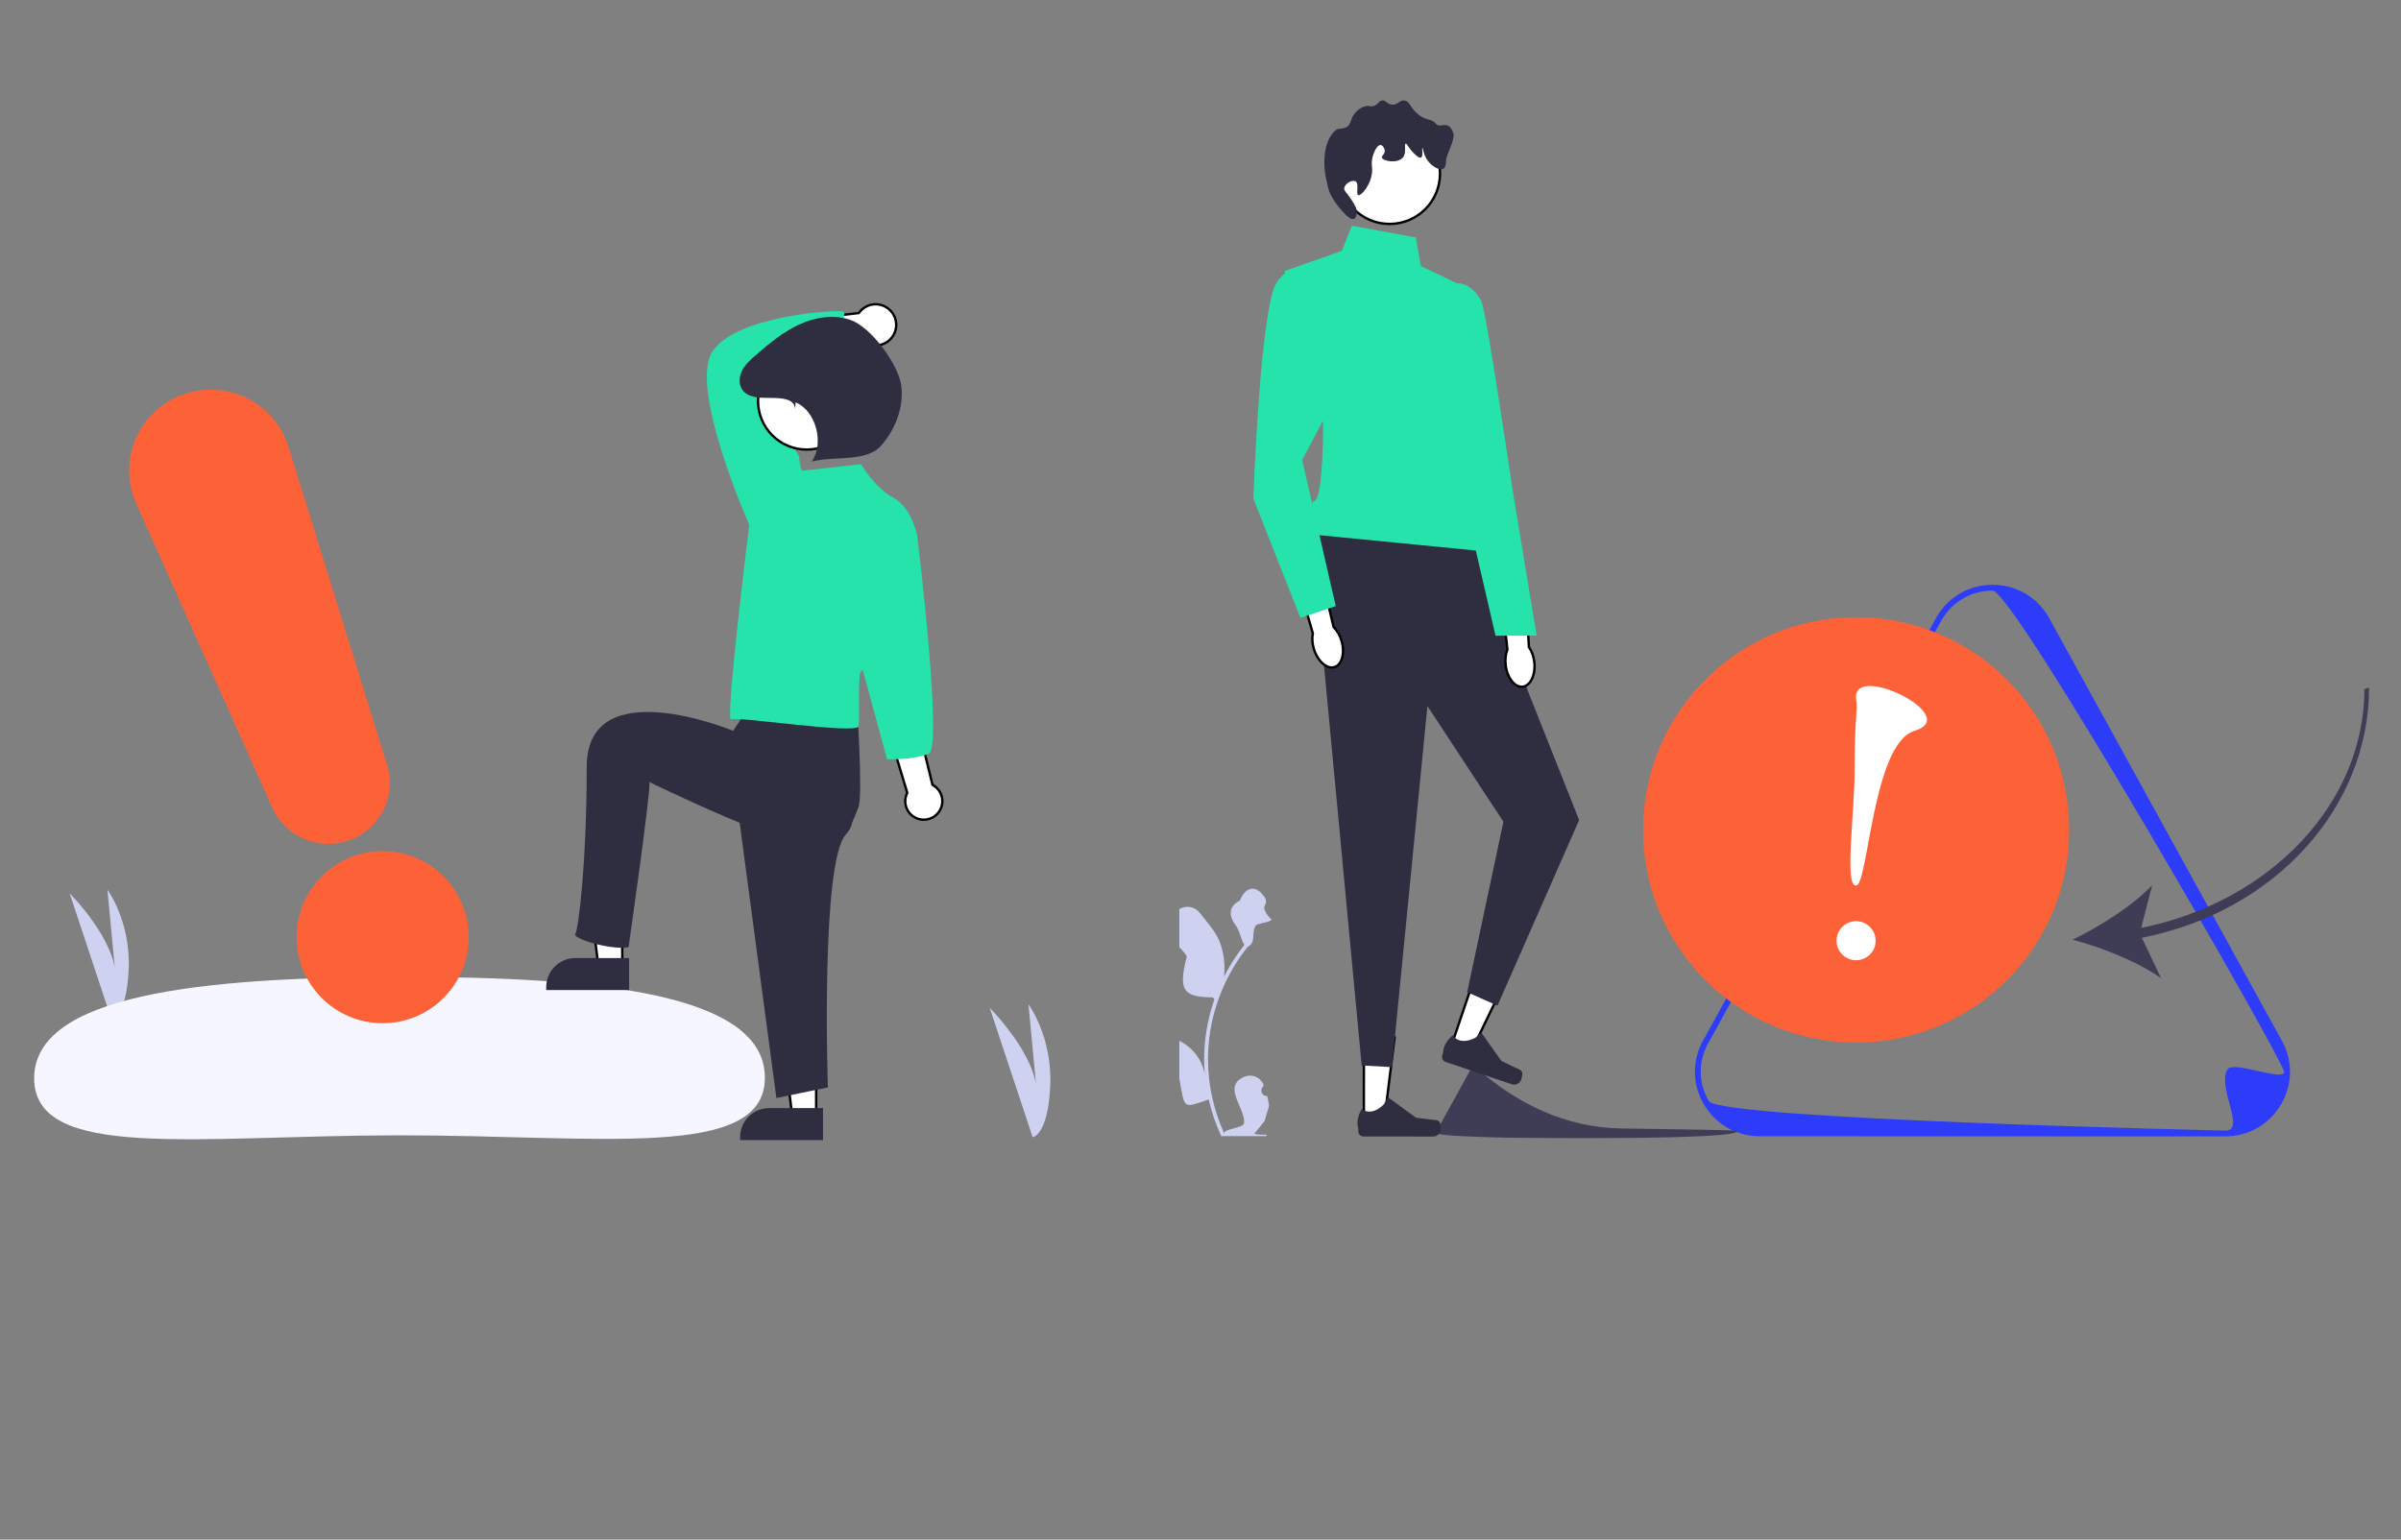 <svg xmlns="http://www.w3.org/2000/svg" width="1004" height="644" viewBox="0 0 1004 644" fill="none"><rect x="0" y="0" width="1004" height="644" fill="#808080" stroke="none"/><path d="M431.802 475.67L413.866 421.584C413.866 421.584 433.595 441.297 433.595 457.473L430.054 420.067C430.054 420.067 440.171 433.715 439.159 454.44C438.147 475.164 431.802 475.67 431.802 475.67Z" fill="#CED1EF"></path><path d="M46.622 426.422L29.117 373.636C29.117 373.636 48.371 392.876 48.371 408.662L44.915 372.156C44.915 372.156 54.789 385.476 53.802 405.702C52.815 425.928 46.622 426.422 46.622 426.422Z" fill="#CED1EF"></path><path d="M319.845 450.78C319.875 485.504 250.952 474.823 166.574 474.896C82.196 474.969 14.315 485.767 14.285 451.044C14.255 416.32 83.153 408.709 167.531 408.636C251.909 408.563 319.815 416.057 319.845 450.78Z" fill="#F5F6FF"></path><path d="M260.21 403.386H250.121L244.995 361.87H260.21V403.386Z" fill="white" stroke="black"></path><path d="M240.574 400.737H263.074V414.122H228.404V412.897C228.404 409.672 229.686 406.579 231.969 404.298C234.251 402.018 237.346 400.737 240.574 400.737Z" fill="#2F2E41"></path><path d="M341.293 466.138H331.204L326.078 424.621H341.293V466.138Z" fill="white" stroke="black"></path><path d="M321.658 463.488H344.158V476.873H309.488V475.649C309.488 472.424 310.771 469.331 313.053 467.05C315.335 464.77 318.43 463.488 321.658 463.488Z" fill="#2F2E41"></path><path d="M392.291 340.011L392.289 340.014C391.092 341.483 389.398 342.463 387.526 342.768C385.655 343.072 383.736 342.68 382.135 341.666C380.534 340.651 379.36 339.085 378.837 337.264C378.314 335.443 378.478 333.494 379.297 331.786L379.381 331.611L379.325 331.425L348.98 231.014L364.409 224.381L389.889 328.096L389.941 328.307L390.129 328.413C391.11 328.965 391.958 329.725 392.613 330.64C393.268 331.555 393.714 332.602 393.92 333.708C394.126 334.814 394.087 335.951 393.806 337.04C393.524 338.129 393.007 339.144 392.291 340.011Z" fill="white" stroke="black"></path><path d="M372.333 129.905L372.335 129.907C373.8 131.418 374.659 133.412 374.75 135.513C374.841 137.614 374.158 139.675 372.83 141.307C371.502 142.938 369.621 144.026 367.543 144.364C365.466 144.702 363.337 144.267 361.559 143.141L361.393 143.036L361.199 143.072L325.54 149.741L319.899 135.446L358.907 130.972L359.125 130.947L359.254 130.77C359.991 129.762 360.941 128.927 362.035 128.325C363.13 127.724 364.344 127.369 365.591 127.286C366.838 127.204 368.088 127.396 369.253 127.848C370.418 128.301 371.469 129.003 372.333 129.905Z" fill="white" stroke="black"></path><path d="M307.344 329.514L324.649 459.286L346.186 454.856C346.186 454.856 343.019 360.346 353.788 348.952C364.556 337.559 339.937 317.599 339.937 317.599L307.344 329.514Z" fill="#2F2E41"></path><path d="M314.499 293.77L306.549 305.684C306.549 305.684 245.339 280.267 245.339 320.777C245.339 361.287 241.836 388.778 240.569 390.677C239.303 392.576 255.226 397.503 262.828 396.237C262.828 396.237 272.205 330.929 271.572 327.131C271.572 327.131 331.616 356.548 343.019 354.016C354.421 351.484 357.115 342.521 359.015 337.457C360.915 332.394 358.22 292.181 358.22 292.181L320.214 280.591L314.499 293.77Z" fill="#2F2E41"></path><path d="M315.571 222.232L313.305 219.515C313.305 219.515 287.928 162.461 297.898 147.065C307.867 131.669 351.371 129.405 352.731 130.311C354.09 131.216 349.483 142.974 352.655 148.408C352.655 148.408 318.955 155.709 316.689 156.615C314.423 157.52 334.151 190.988 334.151 190.988L331.885 211.365L315.571 222.232Z" fill="#25E3AA"></path><path d="M359.982 194.158C359.982 194.158 336.417 196.875 335.511 196.875C334.604 196.875 334.151 190.988 334.151 190.988L313.306 219.515C313.306 219.515 303.036 302.277 305.755 300.919C308.474 299.56 358.622 307.362 359.075 303.739C359.528 300.117 358.622 282.004 359.982 281.098C361.341 280.193 383.546 224.044 383.546 224.044C383.546 224.044 381.28 212.27 373.577 208.195C365.873 204.12 359.982 194.158 359.982 194.158Z" fill="#25E3AA"></path><path d="M376.295 216.346L383.546 224.044C383.546 224.044 394.319 312.499 388.428 315.216C382.537 317.933 370.939 317.599 370.939 317.599L359.528 275.665L376.295 216.346Z" fill="#25E3AA"></path><path d="M357.695 167.714C357.695 178.948 348.581 188.056 337.337 188.056C326.093 188.056 316.979 178.948 316.979 167.714C316.979 156.48 326.093 147.372 337.337 147.372C348.581 147.372 357.695 156.48 357.695 167.714Z" fill="white" stroke="black"></path><path d="M332.442 170.966C332.161 166.641 326.7 166.493 322.363 166.452C318.026 166.411 312.841 166.566 310.387 162.993C308.766 160.631 309.075 157.353 310.415 154.821C311.755 152.289 313.959 150.342 316.127 148.468C321.724 143.632 327.493 138.834 334.213 135.738C340.934 132.642 348.809 131.391 355.778 133.876C364.34 136.929 375.914 152.643 376.913 161.671C377.912 170.699 374.302 179.903 368.215 186.649C362.128 193.396 348.197 190.674 339.43 193.074C344.76 185.536 341.246 171.84 332.708 168.32L332.442 170.966Z" fill="#2F2E41"></path><path d="M160 428C179.882 428 196 411.882 196 392C196 372.118 179.882 356 160 356C140.118 356 124 372.118 124 392C124 411.882 140.118 428 160 428Z" fill="#FC6137"></path><path d="M137.354 353C132.382 353 127.516 351.57 123.346 348.881C119.176 346.193 115.88 342.362 113.858 337.853L56.932 210.565C55.047 206.348 54.049 201.794 54.002 197.18C53.954 192.567 54.857 187.993 56.656 183.739C58.454 179.485 61.109 175.641 64.459 172.444C67.808 169.247 71.781 166.763 76.132 165.146C80.484 163.529 85.122 162.813 89.763 163.042C94.404 163.27 98.948 164.439 103.117 166.475C107.286 168.512 110.992 171.374 114.006 174.884C117.02 178.395 119.28 182.481 120.645 186.891L161.866 320.015C163.046 323.825 163.31 327.857 162.636 331.787C161.962 335.717 160.369 339.436 157.985 342.643C155.601 345.851 152.493 348.459 148.91 350.258C145.327 352.057 141.369 352.996 137.354 353Z" fill="#FC6137"></path><g clip-path="url(#clip0_85_345)"><path d="M529.924 458.494C527.772 458.628 526.584 455.958 528.213 454.403L528.375 453.76C528.353 453.709 528.332 453.658 528.311 453.606C527.027 450.549 523.493 449.101 520.425 450.368C510.723 454.373 520.966 463.576 520.196 469.803C519.926 471.952 511.494 472.071 511.971 474.18C507.487 464.391 505.13 453.704 505.133 442.956C505.134 440.256 505.283 437.555 505.587 434.862C505.837 432.659 506.18 430.469 506.625 428.3C509.031 416.572 514.235 405.403 521.739 396.076C525.346 394.109 523.146 391.032 524.964 387.345C525.617 386.015 531.44 385.985 531.683 384.527C531.422 384.561 527.658 380.657 528.901 378.728C529.719 377.458 529.465 375.84 528.414 374.755C528.311 374.648 528.213 374.536 528.124 374.415C525.019 370.209 520.739 370.942 518.503 376.655C513.73 379.059 513.682 383.048 516.609 386.885C518.472 389.326 518.726 392.629 520.36 395.242C520.192 395.457 520.017 395.665 519.849 395.88C516.763 399.829 514.094 404.074 511.844 408.533C512.481 403.576 511.545 397.604 509.947 393.754C508.114 389.336 504.667 385.619 501.647 381.798C498.04 377.234 490.7 379.305 490.062 385.084C490.056 385.139 490.05 385.195 490.044 385.25C490.491 385.502 490.928 385.769 491.355 386.052C493.791 387.662 492.947 391.433 490.06 391.877L489.994 391.887C490.155 393.492 495.861 398.55 496.264 400.115C492.405 414.996 495.293 416.96 507.165 417.209L507.789 418.096C506.663 421.326 505.758 424.633 505.078 427.983C504.438 431.093 503.993 434.237 503.743 437.394C503.432 441.377 503.457 445.38 503.792 449.357L503.772 449.216C502.919 444.836 500.539 440.744 497.083 437.909C491.933 433.682 484.656 432.123 479.1 428.725C476.425 427.089 472.997 429.201 473.462 432.298L473.485 432.446C474.312 432.782 475.12 433.172 475.9 433.609C476.347 433.861 476.785 434.129 477.212 434.412C479.649 436.022 478.804 439.794 475.916 440.236L475.85 440.246C475.803 440.252 475.763 440.259 475.716 440.266C477.134 443.631 490.647 448.379 493.122 451.074C495.528 464.072 494.346 463.685 505.423 459.904H505.43C506.639 465.17 508.407 470.316 510.679 475.221L529.448 475.227C529.515 475.019 529.576 474.804 529.637 474.596C527.901 474.703 526.152 474.601 524.443 474.285C525.836 472.579 527.23 470.86 528.623 469.154C528.656 469.121 528.683 469.087 528.71 469.054L528.731 469.028L530.664 462.676C530.511 461.267 530.262 459.87 529.924 458.494Z" fill="#CED1EF"></path><path d="M735.823 475.279L930.482 475.346C940.261 475.349 949.021 470.306 953.913 461.854C956.36 457.628 957.583 452.992 957.585 448.355C957.587 443.719 956.366 439.082 953.923 434.854L856.655 258.122C851.768 249.667 843.011 244.617 833.232 244.614C823.453 244.611 814.693 249.654 809.8 258.106L712.397 434.793C709.957 439.008 708.737 443.638 708.736 448.272C708.737 452.906 709.957 457.543 712.401 461.771C717.287 470.226 726.044 475.275 735.823 475.279ZM955.138 448.352C955.138 452.573 933.658 443.478 931.433 447.322C926.982 455.011 939.379 472.912 930.482 472.909C930.482 472.909 718.961 468.245 714.515 460.553C712.293 456.707 711.182 452.488 711.183 448.27C711.185 444.052 712.298 439.834 714.524 435.99L811.927 259.303C816.366 251.636 824.334 247.048 833.231 247.051C842.124 247.054 955.138 444.131 955.138 448.352Z" fill="#2C3CF9"></path><path d="M726.424 472.994C728.505 477.155 631.003 475.876 629.85 475.876C629.85 475.876 602.444 475.271 601.868 474.274C601.58 473.776 601.437 473.229 601.437 472.682C601.437 472.136 601.581 471.589 601.87 471.091L614.489 448.189C615.064 447.195 616.097 446.601 617.25 446.601C617.298 446.601 617.368 446.644 617.46 446.725C634.295 461.747 655.042 471.677 677.617 472.012C701.622 472.369 726.291 472.73 726.424 472.994Z" fill="#3F3D56"></path><path d="M570.322 433.973L570.312 469.256L578.791 469.258L583.161 433.977L570.322 433.973Z" fill="white" stroke="black"></path><path d="M602.088 469.554C602.382 470.047 602.536 471.639 602.536 472.213C602.535 473.976 601.103 475.405 599.337 475.404L570.163 475.394C568.958 475.394 567.982 474.418 567.982 473.215L567.982 472.003C567.982 472.003 566.541 468.357 569.513 463.865C569.513 463.865 573.205 467.384 578.725 461.876L580.354 458.933L592.13 467.539L598.659 468.344C600.087 468.52 601.354 468.318 602.088 469.554Z" fill="#2F2E41"></path><path d="M617.895 404.99L606.568 438.411L614.599 441.124L630.056 409.099L617.895 404.99Z" fill="white" stroke="black"></path><path d="M636.575 448.855C636.695 449.416 636.33 450.973 636.146 451.517C635.58 453.187 633.765 454.083 632.092 453.517L604.458 444.178C603.316 443.792 602.704 442.556 603.091 441.417L603.48 440.268C603.48 440.268 603.283 436.353 607.541 433.049C607.541 433.049 609.909 437.563 616.905 434.11L619.392 431.843L627.787 443.762L633.714 446.612C635.011 447.236 636.276 447.449 636.575 448.855Z" fill="#2F2E41"></path><path d="M620.486 228.253L638.758 288.677L660.33 343.029L626.178 420.648L613.516 415.023L628.668 343.721L596.892 295.337L582.064 446.378L569.4 445.671L552.225 263.356L549.776 223.662L620.486 228.253Z" fill="#2F2E41"></path><path d="M565.3 94.4L592.035 99.327L594.142 111.271L610.322 119.005L618.734 206.825C618.734 206.825 632.8 225.096 621.541 230.712L549.776 223.662C549.776 223.662 546.263 210.672 549.781 209.44C553.3 208.207 553.31 177.179 553.31 177.179L537.15 113.359L561.075 104.937L565.3 94.4Z" fill="#25E3AA"></path><path d="M559.98 72.613C559.98 84.242 569.421 93.67 581.069 93.67C592.717 93.67 602.158 84.242 602.158 72.613C602.158 60.985 592.717 51.556 581.069 51.556C569.421 51.556 559.98 60.985 559.98 72.613Z" fill="white" stroke="black"></path><path d="M566.773 75.813C568.496 76.754 566.861 81.25 567.938 81.639C569.182 82.088 573.72 76.931 573.776 71.154C573.793 69.406 573.39 68.566 573.778 66.493C574.285 63.782 575.841 60.584 577.281 60.668C578.135 60.719 578.968 61.924 579.031 62.999C579.118 64.507 577.651 65.1 577.863 65.912C578.265 67.459 584.423 68.526 586.615 65.915C588.334 63.868 587.015 60.273 587.784 60.089C588.35 59.954 588.958 61.933 591.283 64.169C592.159 65.011 593.462 66.264 594.2 65.918C595.267 65.417 594.492 61.886 594.785 61.84C595.028 61.801 595.18 64.282 596.534 66.501C598.273 69.352 601.86 71.549 603.534 70.582C604.56 69.989 604.641 68.34 604.703 67.087C604.832 64.447 608.674 58.375 607.68 55.551C605.657 49.804 602.191 53.855 600.623 51.937C598.501 49.341 596.597 50.737 593.039 47.856C589.564 45.042 589.534 42.214 587.207 42.028C585.111 41.861 584.365 44.093 581.955 43.774C579.912 43.504 579.468 41.773 577.871 42.025C576.409 42.256 576.312 43.781 574.369 44.354C573.129 44.72 572.856 44.191 571.452 44.353C568.529 44.692 566.567 47.349 566.199 47.847C564.782 49.766 565.332 50.575 563.864 52.507C562.597 54.173 559.792 53.466 558.737 54.298C555.29 57.016 553.809 62.03 553.779 67.744C553.758 71.741 554.28 73.761 555.445 78.805C556.329 82.636 560.425 87.586 562.684 89.794C563.29 90.386 564.989 92.048 566.184 91.543C567.316 91.065 567.35 88.914 567.352 88.63C567.357 87.654 567.097 86.445 565.02 83.386C562.838 80.172 561.972 79.806 562.104 78.724C562.338 76.812 565.4 75.062 566.773 75.813Z" fill="#2F2E41"></path><path d="M630.316 271.631L630.329 271.751L630.286 271.863C629.602 273.649 629.322 275.888 629.607 278.276L629.203 278.324L629.607 278.276C629.934 281.005 630.933 283.369 632.257 284.986C633.586 286.608 635.19 287.426 636.752 287.239C638.314 287.053 639.68 285.882 640.589 283.993C641.495 282.11 641.908 279.578 641.582 276.849L642.079 276.789L641.582 276.849C641.297 274.461 640.496 272.35 639.41 270.776L639.331 270.66L639.323 270.52L638.032 247.427L627.822 248.296L630.316 271.631Z" fill="white" stroke="black"></path><path d="M609.794 118.437C609.794 118.437 615.613 118.52 619.466 126.033C621.513 130.026 632.467 204.686 632.467 204.686L642.557 265.846L625.369 265.933L611.975 208.012L600.708 174.419L609.794 118.437Z" fill="#25E3AA"></path><path d="M548.941 264.79L548.975 264.906L548.952 265.024C548.592 266.901 548.708 269.155 549.408 271.456C550.207 274.087 551.605 276.239 553.192 277.6C554.785 278.965 556.507 279.49 558.013 279.034C559.518 278.578 560.658 277.186 561.222 275.167C561.784 273.155 561.747 270.59 560.948 267.96C560.248 265.659 559.09 263.721 557.746 262.36L557.647 262.26L557.615 262.123L552.298 239.612L542.398 242.25L548.941 264.79Z" fill="white" stroke="black"></path><path d="M549.463 114.417C549.463 114.417 541.022 108.091 533.982 117.925C526.943 127.758 524.101 208.548 524.101 208.548L543.784 258.435L558.561 253.523L544.51 192.397L569.152 146.038L549.463 114.417Z" fill="#25E3AA"></path><path d="M776.154 436.083C726.949 436.083 687.061 396.255 687.061 347.125C687.061 297.994 726.949 258.166 776.154 258.166C825.358 258.166 865.247 297.994 865.247 347.125C865.247 396.255 825.358 436.083 776.154 436.083Z" fill="#FC6137"></path><path d="M776.138 401.658C771.62 401.658 767.958 398.001 767.958 393.49C767.958 388.979 771.62 385.322 776.138 385.322C780.656 385.322 784.318 388.979 784.318 393.49C784.318 398.001 780.656 401.658 776.138 401.658Z" fill="white"></path><path d="M776.173 292.592C776.924 297.577 775.578 298.62 775.57 320.114C775.563 341.608 771.097 370.425 776.146 370.427C781.195 370.429 783.042 310.955 800.575 305.692C821.19 299.503 773.74 276.452 776.173 292.592Z" fill="white"></path><path d="M895.645 392.27L903.701 409.186C893.962 402.246 878.749 396.263 866.643 393.059C877.923 387.644 891.725 378.914 899.971 370.271L895.337 388.145C949.663 377.149 988.675 335.732 988.692 288.289L990.654 287.618C990.637 337.174 952.164 381.043 895.645 392.27Z" fill="#3F3D56"></path></g><defs><clipPath id="clip0_85_345"><rect width="510.851" height="642.569" fill="white" transform="matrix(-1 0 0 1 1004 0.954)"></rect></clipPath></defs></svg>